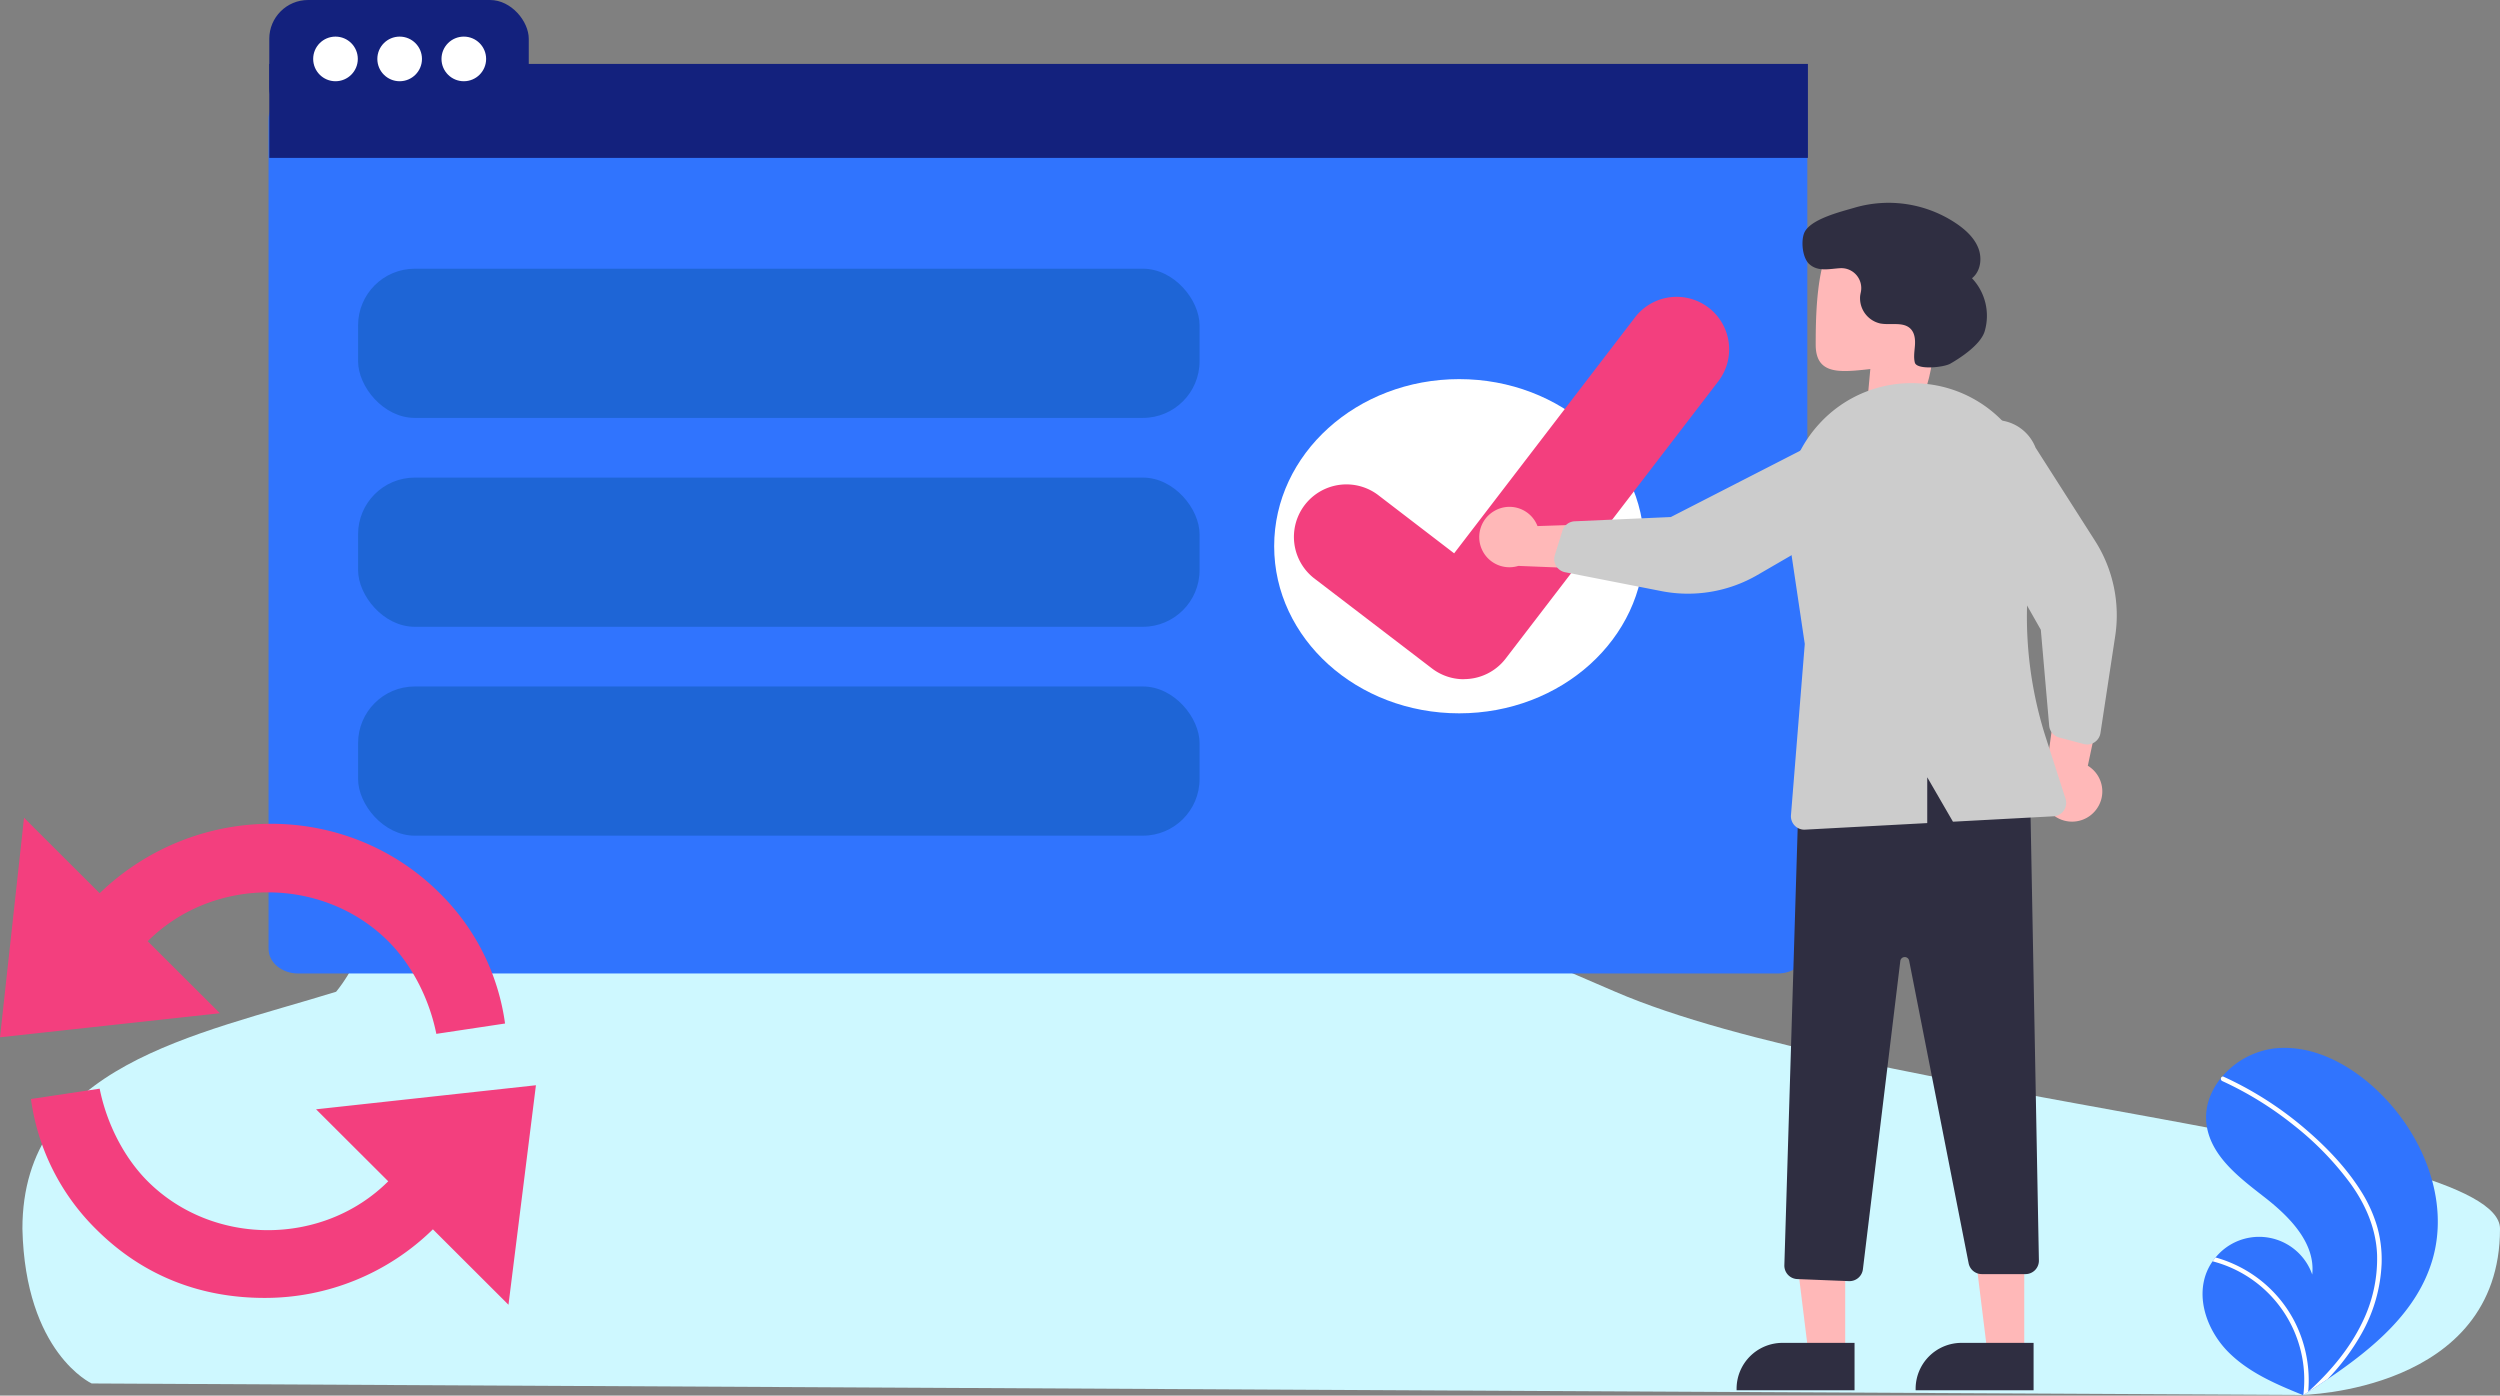 <svg xmlns="http://www.w3.org/2000/svg" xmlns:xlink="http://www.w3.org/1999/xlink" width="837.8" height="467.702" viewBox="0 0 837.8 467.702">
  <rect x="0" y="0" width="837.8" height="467.702" fill="#808080" stroke="none"/>
  <defs>
    <clipPath id="clip-path">
      <rect width="282" height="199" fill="none"/>
    </clipPath>
    <clipPath id="clip-path-2">
      <rect width="179.6" height="163.201" fill="none"/>
    </clipPath>
  </defs>
  <path id="Tracé_256" data-name="Tracé 256" d="M180.436-9.548c112.528,0,245.822,57.847,315.519,87.932,82.482,35.6,296.485,49.768,296.485,79.426,0,54.72-66.5,55.689-66.5,55.689l-740.575-3.844s-22.273-10.2-23.216-51.844c0-54.694,57.791-64.794,105.128-79.426C89.764,51,80.684-9.548,180.436-9.548Z" transform="translate(45.36 253.971)" fill="#cef8ff"/>
  <path id="Tracé_257" data-name="Tracé 257" d="M9.917,0H505.752c5.477,0,9.917,3.689,9.917,8.24V286.328c0,4.551-4.44,8.24-9.917,8.24H9.917c-5.477,0-9.917-3.689-9.917-8.24V8.24C0,3.689,4.44,0,9.917,0Z" transform="translate(90 31.669)" fill="#3074fe"/>
  <rect id="Rectangle_30" data-name="Rectangle 30" width="86.957" height="42.493" rx="13" transform="translate(90.243)" fill="#13217d"/>
  <rect id="Rectangle_29" data-name="Rectangle 29" width="515.626" height="31.493" transform="translate(90.243 21.423)" fill="#13217d"/>
  <g id="Groupe_14" data-name="Groupe 14" transform="translate(90 -36.949)">
    <path id="Tracé_226" data-name="Tracé 226" d="M956.005,656.59c-5.052,17.526-19.8,29.8-35.191,40.217q-3.223,2.183-6.448,4.266c-.015.006-.03.02-.044.026-.1.066-.207.133-.3.2l-1.328.855.242.109s.237.126-.022.02c-.077-.032-.158-.061-.235-.094-8.939-3.605-18.037-7.476-24.888-14.23-7.107-7.014-11.26-18.014-7.411-27.228a17.591,17.591,0,0,1,1.9-3.419c.312-.447.648-.874,1-1.294a18.856,18.856,0,0,1,32.386,5.73c1.13-10.526-7.549-19.343-15.9-25.848s-17.851-13.583-19.467-24.051c-.9-5.824,1.123-11.468,4.812-16,.114-.138.228-.275.346-.409a27.519,27.519,0,0,1,17.687-9.489c12.813-1.332,25.259,5.451,34.568,14.359C952.691,614.646,961.748,636.662,956.005,656.59Z" transform="translate(-230.791 -197.674)" fill="#3074fe"/>
    <path id="Tracé_227" data-name="Tracé 227" d="M931.921,633.665a46.78,46.78,0,0,1,5.6,12.361,40.621,40.621,0,0,1,1.4,12,52.043,52.043,0,0,1-6.816,23.685,74.9,74.9,0,0,1-11.3,15.1q-3.223,2.183-6.448,4.266c-.015.006-.03.02-.044.026-.1.066-.207.133-.3.2l-1.328.855s.479.235.219.129c-.077-.032-.158-.061-.235-.094a41.039,41.039,0,0,0-30.395-44.877c.312-.447.648-.874,1-1.294a43.305,43.305,0,0,1,7.147,2.7,42.424,42.424,0,0,1,19.182,18.493,43.374,43.374,0,0,1,4.723,23.8c.367-.333.735-.673,1.092-1.01,6.793-6.333,12.826-13.6,16.91-21.992a48.415,48.415,0,0,0,5.07-22.907c-.333-8.653-3.781-16.669-8.773-23.646a101.345,101.345,0,0,0-19.211-19.8,115.161,115.161,0,0,0-23.892-14.751.828.828,0,0,1-.417-1.063.7.7,0,0,1,.346-.409.613.613,0,0,1,.532.023c1.054.485,2.1.977,3.139,1.49a116.464,116.464,0,0,1,24.063,15.873C920.27,618.866,926.938,625.765,931.921,633.665Z" transform="translate(-230.791 -197.674)" fill="#fff"/>
    <circle id="Ellipse_34" data-name="Ellipse 34" cx="7.478" cy="7.478" r="7.478" transform="translate(14.953 49.218)" fill="#fff"/>
    <circle id="Ellipse_35" data-name="Ellipse 35" cx="7.478" cy="7.478" r="7.478" transform="translate(36.454 49.218)" fill="#fff"/>
    <ellipse id="Ellipse_38" data-name="Ellipse 38" cx="62" cy="56" rx="62" ry="56" transform="translate(337 164)" fill="#fff"/>
    <circle id="Ellipse_36" data-name="Ellipse 36" cx="7.478" cy="7.478" r="7.478" transform="translate(57.954 49.218)" fill="#fff"/>
    <path id="Path_395" data-name="Path 395" d="M682.365,537.771a17.479,17.479,0,0,1-10.513-3.494l-.188-.141-39.6-30.29a17.6,17.6,0,0,1,21.413-27.93l25.648,19.668,60.607-79.069a17.589,17.589,0,0,1,24.661-3.257l.005,0-.376.522.386-.522a17.61,17.61,0,0,1,3.254,24.666l-71.288,92.953a17.6,17.6,0,0,1-14,6.862Z" transform="translate(-281.813 -273.203)" fill="#f33f7e"/>
    <path id="Tracé_234" data-name="Tracé 234" d="M698.59,423.891a1.293,1.293,0,0,1-1.826,0l-4.841-4.841a.576.576,0,0,0-.814,0l-4.841,4.841a1.291,1.291,0,0,1-1.826-1.826l4.841-4.841a.576.576,0,0,0,0-.814l-4.841-4.841a1.291,1.291,0,1,1,1.826-1.826l4.841,4.841a.576.576,0,0,0,.814,0l4.841-4.841a1.291,1.291,0,1,1,1.826,1.826l-4.841,4.841a.576.576,0,0,0,0,.814l4.841,4.841a1.293,1.293,0,0,1,0,1.826Z" transform="translate(-230.791 -197.674)" fill="#e6e6e6"/>
    <path id="Tracé_239" data-name="Tracé 239" d="M641.45,410.927a10.056,10.056,0,0,1,14.588,4.994l35.715-1.189-9.7,15.834-32.428-1.3a10.11,10.11,0,0,1-8.173-18.341Z" transform="translate(-230.791 -202.674)" fill="#ffb8b8"/>
    <path id="Tracé_258" data-name="Tracé 258" d="M847.887,456.284l-20.781,6.182L824.156,494.7C821.8,499.252,848.166,492.284,847.887,456.284Z" transform="translate(-289.791 -307.674)" fill="#ffb8b8"/>
    <path id="Tracé_240" data-name="Tracé 240" d="M842.824,506.476a10.056,10.056,0,0,0-2.363-15.237l7.425-34.955L830.6,463.063l-4.4,32.155a10.11,10.11,0,0,0,16.626,11.259Z" transform="translate(-230.791 -197.674)" fill="#ffb8b8"/>
    <path id="Tracé_241" data-name="Tracé 241" d="M528.369,490.974h-12.26l-5.832-47.288h18.094Z" fill="#ffb8b8"/>
    <path id="Tracé_242" data-name="Tracé 242" d="M762.286,700.532H722.755v-.5a15.386,15.386,0,0,1,15.387-15.386h24.145Z" transform="translate(-230.791 -197.674)" fill="#2f2e41"/>
    <path id="Tracé_243" data-name="Tracé 243" d="M588.369,490.974h-12.26l-5.832-47.288h18.094Z" fill="#ffb8b8"/>
    <path id="Tracé_244" data-name="Tracé 244" d="M822.286,700.532H782.755v-.5a15.386,15.386,0,0,1,15.387-15.386h24.145Z" transform="translate(-230.791 -197.674)" fill="#2f2e41"/>
    <path id="Tracé_245" data-name="Tracé 245" d="M760.437,663.956l-17.355-.694a4.514,4.514,0,0,1-4.318-4.634l4.889-160.379.319-.115c30.416-11,55.578-10.171,76.926,2.54l.239.143,2.929,156.2a4.5,4.5,0,0,1-4.5,4.585H804.934a4.51,4.51,0,0,1-4.416-3.632L780.583,556.563a1.5,1.5,0,0,0-2.961.109L765.084,660a4.525,4.525,0,0,1-4.469,3.957C760.556,663.959,760.5,663.958,760.437,663.956Z" transform="translate(-230.791 -197.674)" fill="#2f2e41"/>
    <path id="Tracé_259" data-name="Tracé 259" d="M10.592,1.66c13.565,0,38.53,9.336,38.53,22.9A24.561,24.561,0,0,1,24.561,49.122c-13.565,0-28.05,6.089-28.05-7.476S-2.973,1.66,10.592,1.66Z" transform="translate(521.968 110.805)" fill="#ffb8b8"/>
    <path id="Tracé_246" data-name="Tracé 246" d="M661.854,423.312a4.506,4.506,0,0,1,0-2.686l2.545-8.153a4.515,4.515,0,0,1,4.1-3.155l32.223-1.425L753,381.1a14.5,14.5,0,1,1,8.785,27.63l-32.038,18.583a46.373,46.373,0,0,1-32.2,5.4l-32.264-6.321a4.5,4.5,0,0,1-3-2.112,4.455,4.455,0,0,1-.428-.96Z" transform="translate(-230.791 -197.674)" fill="#ccc"/>
    <path id="Tracé_247" data-name="Tracé 247" d="M841.775,483.845a4.505,4.505,0,0,1-2.683.116l-8.255-2.195a4.515,4.515,0,0,1-3.326-3.959l-2.8-32.133-29-51.088a14.5,14.5,0,0,1,27.231-9.954l19.931,31.217a46.374,46.374,0,0,1,6.763,31.936l-4.941,32.5a4.5,4.5,0,0,1-1.982,3.087,4.453,4.453,0,0,1-.94.468Z" transform="translate(-230.791 -197.674)" fill="#ccc"/>
    <path id="Tracé_248" data-name="Tracé 248" d="M750.456,376.658a41.822,41.822,0,0,1,33.537-13.56q.616.038,1.227.086h0a41.734,41.734,0,0,1,30.16,16.647,42.362,42.362,0,0,1,7.525,34.144,132.361,132.361,0,0,0,3.5,67.876l6.589,20.459a4.5,4.5,0,0,1-4.042,5.872l-33.685,1.811-8.62-14.89v15.353l-40.941,2.2c-.082,0-.163.007-.243.007a4.5,4.5,0,0,1-4.484-4.861l4.627-57.382-5.8-38.973a42.09,42.09,0,0,1,10.657-34.791Z" transform="translate(-230.791 -197.674)" fill="#ccc"/>
    <path id="Tracé_249" data-name="Tracé 249" d="M794.39,356.488c-2.274,1.308-11.263,2.176-11.9-.368l-.014-.056c-.446-1.864-.076-3.811.052-5.723s-.059-4.013-1.362-5.419c-2.428-2.621-6.748-1.232-10.258-1.894a8.664,8.664,0,0,1-6.74-9.253c.05-.4.128-.8.216-1.193a6.673,6.673,0,0,0-6.927-8.081c-3.548.2-7.378,1.278-10.314-1.35-2.27-2.032-2.824-7.322-1.827-10.2,1.676-4.838,12.414-7.371,17.1-8.764a40.62,40.62,0,0,1,34.43,5.65c2.961,2.087,5.727,4.71,6.989,8.106s.653,7.68-2.193,9.922a18.332,18.332,0,0,1,4.246,17.806C804.484,350.2,797.775,354.54,794.39,356.488Z" transform="translate(-230.791 -197.674)" fill="#2f2e41"/>
    <g id="Grille_de_répétition_8" data-name="Grille de répétition 8" transform="translate(30 127)" clip-path="url(#clip-path)">
      <g transform="translate(-30 -149)">
        <rect id="Rectangle_31" data-name="Rectangle 31" width="282" height="50" rx="19" transform="translate(30 149)" fill="#1e65d6"/>
      </g>
      <g transform="translate(-30 -79)">
        <rect id="Rectangle_31-2" data-name="Rectangle 31" width="282" height="50" rx="19" transform="translate(30 149)" fill="#1e65d6"/>
      </g>
      <g transform="translate(-30 -9)">
        <rect id="Rectangle_31-3" data-name="Rectangle 31" width="282" height="50" rx="19" transform="translate(30 149)" fill="#1e65d6"/>
      </g>
    </g>
  </g>
  <g id="Icon_Process" data-name="Icon Process" transform="translate(0 274.05)" clip-path="url(#clip-path-2)">
    <path id="icon_process-2" data-name="icon_process" d="M145.072,137.921a80.355,80.355,0,0,1-56.426,22.984c-20.719,0-40.293-6.91-56.4-22.984a75.611,75.611,0,0,1-21.877-43.67L33.4,90.785c2.3,11.5,8.053,23,16.1,31.041,21.877,21.836,58.722,21.836,80.606,0L105.924,97.7,179.6,89.639,170.4,163.2ZM8.053,0,33.4,25.282c32.226-31.021,82.882-31.021,113.971,0A75.729,75.729,0,0,1,169.252,68.95l-23.028,3.466c-2.3-11.5-8.047-22.983-16.12-31.041-21.884-21.836-58.729-21.836-80.606,0L73.691,65.507,0,73.563Z" fill="#f33f7e"/>
  </g>
</svg>
